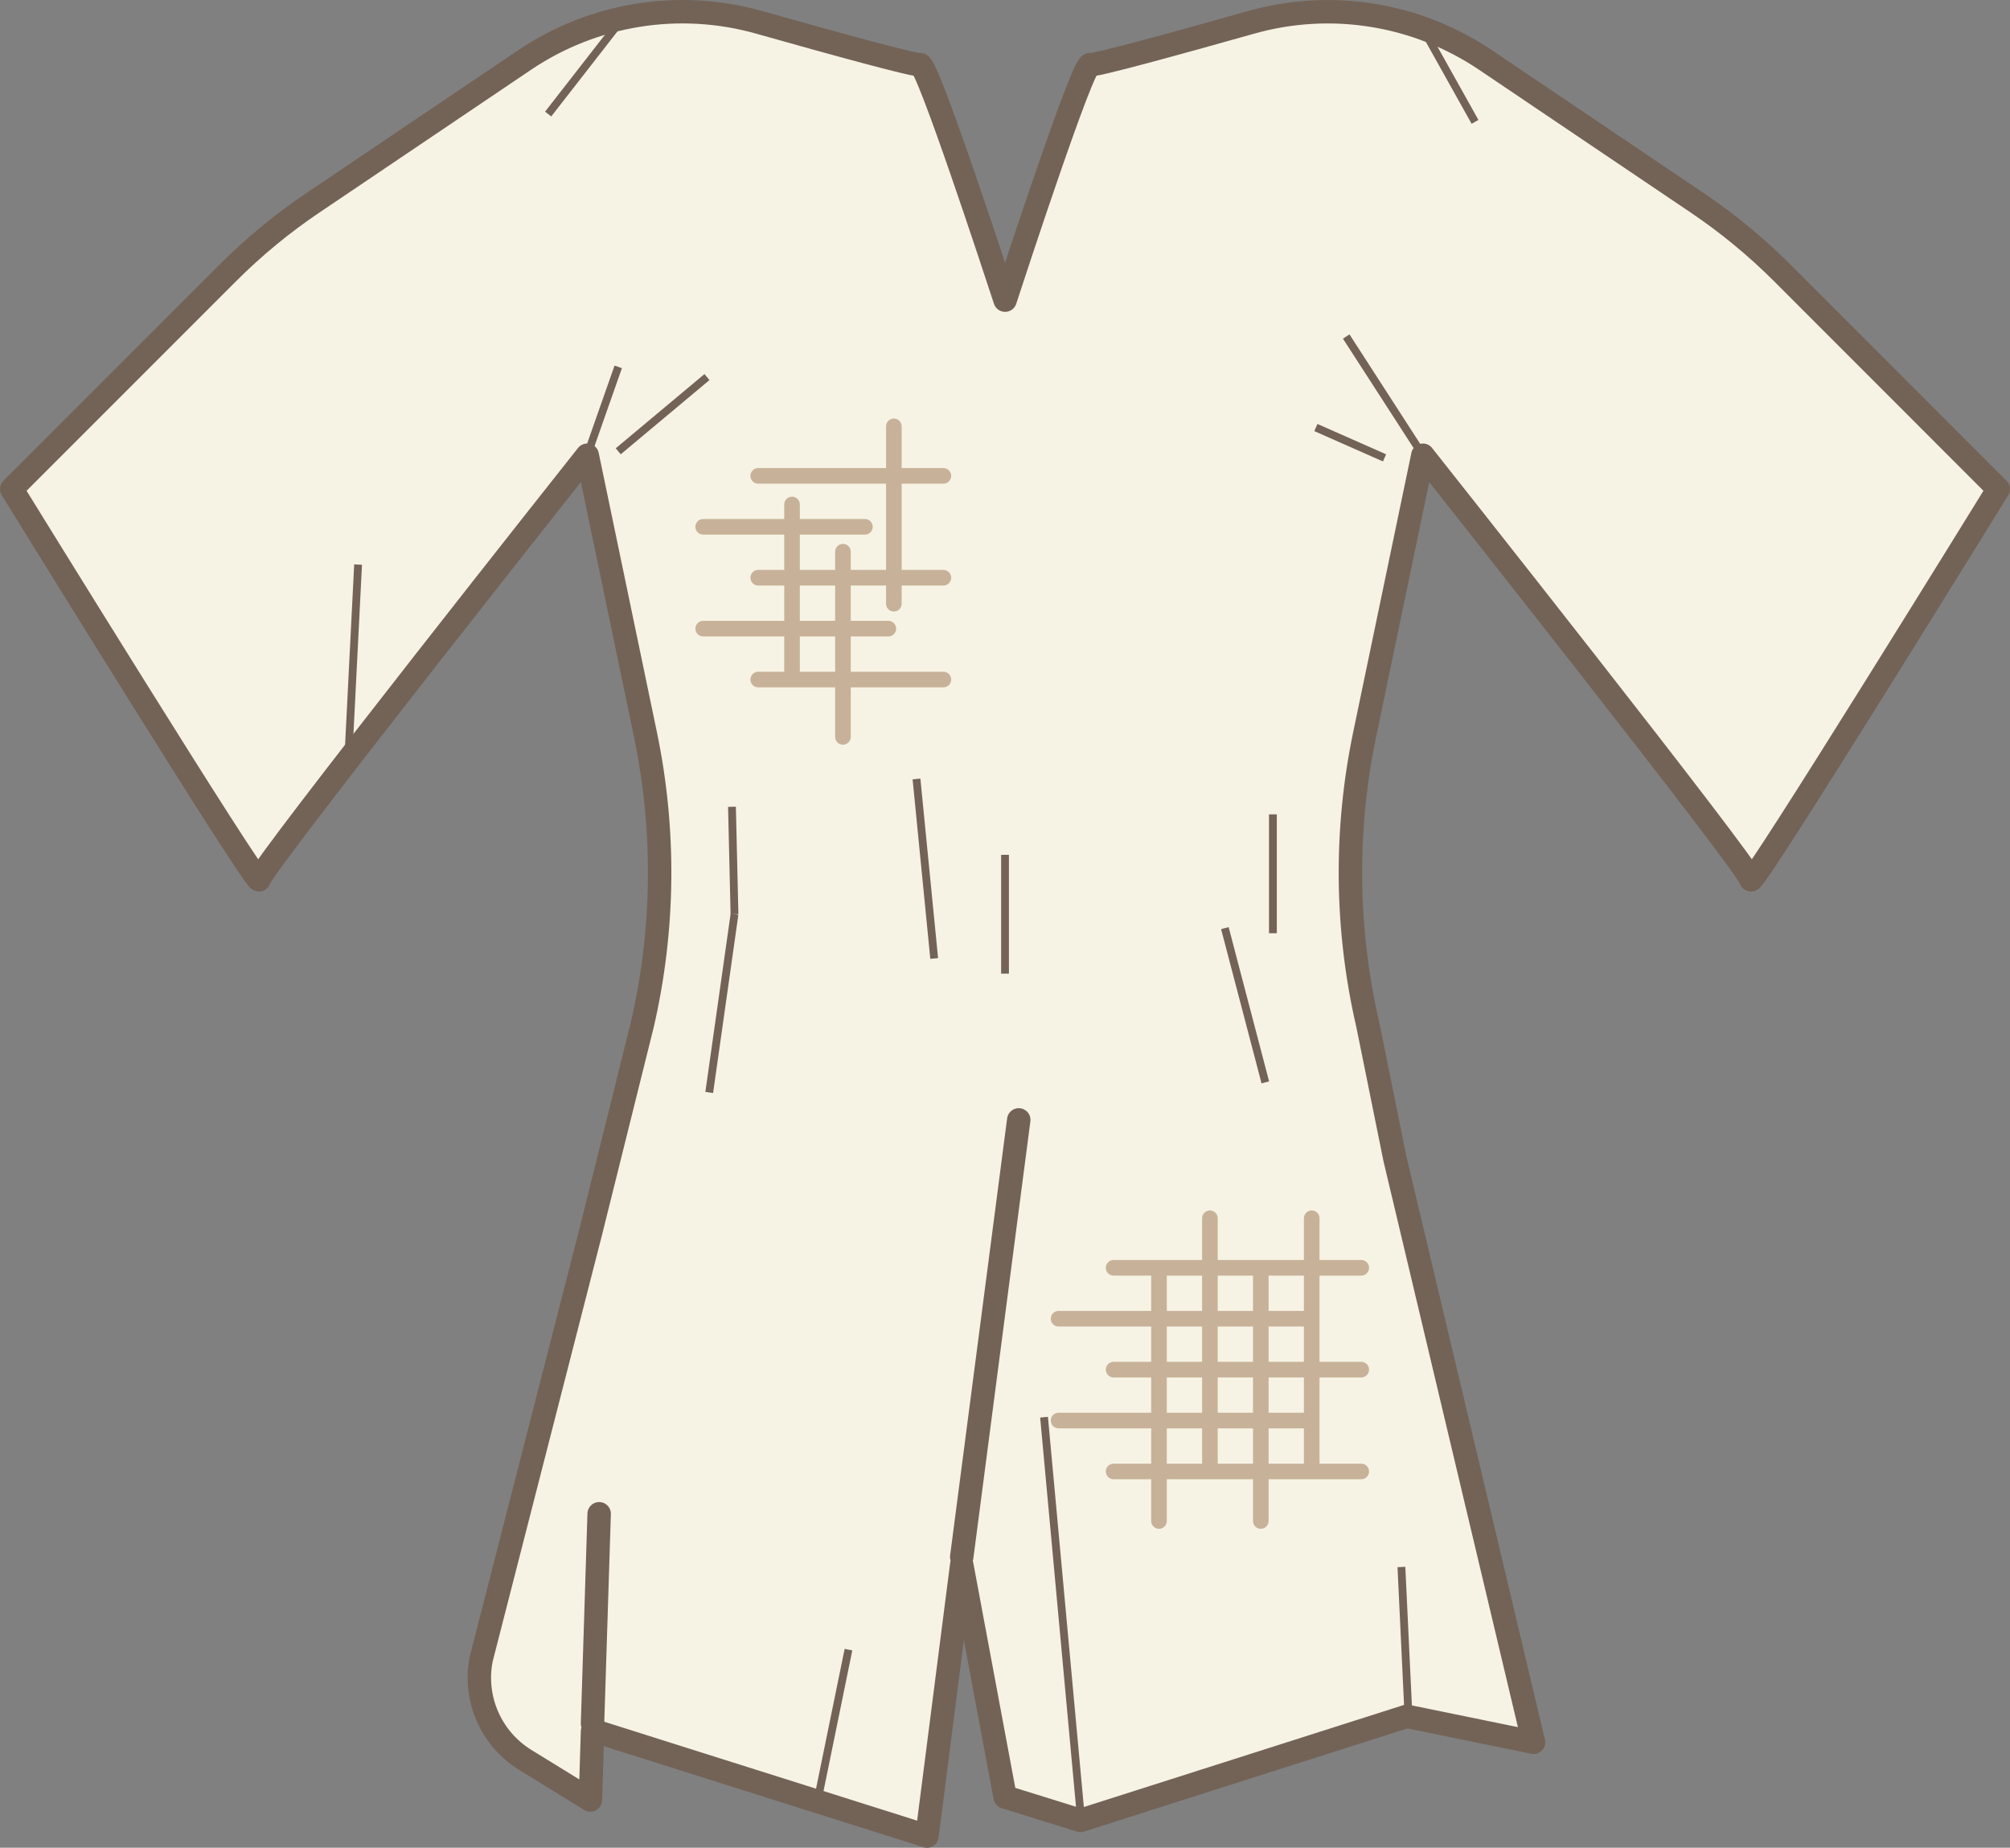 <?xml version="1.0" encoding="iso-8859-1"?>
<!-- Generator: Adobe Illustrator 20.0.0, SVG Export Plug-In . SVG Version: 6.00 Build 0)  -->
<!DOCTYPE svg PUBLIC "-//W3C//DTD SVG 1.1//EN" "http://www.w3.org/Graphics/SVG/1.1/DTD/svg11.dtd">
<svg version="1.1" xmlns="http://www.w3.org/2000/svg" xmlns:xlink="http://www.w3.org/1999/xlink" x="0px" y="0px"
	 viewBox="0 0 482.428 443.387" style="enable-background:new 0 0 482.428 443.387;" xml:space="preserve">
<rect x="0" y="0" width="482.428" height="443.387" fill="#808080" stroke="none"/>
<g id="habit-chainse">
	<g>
		
			<line style="fill:none;stroke:#444556;stroke-width:5.624;stroke-linecap:round;stroke-linejoin:round;stroke-miterlimit:10;" x1="230.829" y1="375.482" x2="236.546" y2="308.41"/>
		
			<line style="fill:none;stroke:#444556;stroke-width:5.624;stroke-linecap:round;stroke-linejoin:round;stroke-miterlimit:10;" x1="143.806" y1="363.245" x2="142.213" y2="415.473"/>
		
			<path style="fill:#F7F3E4;stroke:#736357;stroke-width:5.624;stroke-linecap:round;stroke-linejoin:round;stroke-miterlimit:10;" d="
			M479.616,117.352c0,0-59.371,96.227-59.371,93.734c0-2.493-78.736-101.851-78.736-101.851l-13.966,66.982
			c-4.799,23.002-4.555,46.792,0.75,69.682l6.517,32.178l33.264,140.002l-30.422-6.227l-78.328,24.974l-18.091-5.624l-10.404-55.715
			l-8.342,65.089l-25.927-8.192l-32.582-10.292l-20.79-6.58l-0.975-0.038l-0.506,16.46l-15.653-9.636
			c-8.23-5.08-12.448-14.735-10.554-24.221l26.277-102.47l12.379-49.708c5.287-22.89,5.549-46.661,0.75-69.682l-13.966-66.982
			c0,0-78.755,99.358-78.755,101.851c0,2.493-59.371-93.734-59.371-93.734l51.76-51.76c6.299-6.299,13.179-11.998,20.584-16.966
			l50.729-34.213c16.535-11.154,37.137-14.472,56.315-9.055c17.997,5.08,37.568,10.461,38.581,10.142
			c1.725-0.581,18.016,49.098,20.453,56.521c2.418-7.424,18.709-57.103,20.434-56.521c1.012,0.319,20.584-5.043,38.562-10.123
			c19.197-5.436,39.799-2.118,56.334,9.036l50.729,34.213c7.386,4.968,14.285,10.667,20.584,16.966L479.616,117.352z"/>
		
			<line style="fill:none;stroke:#736357;stroke-width:5.624;stroke-linecap:round;stroke-linejoin:round;stroke-miterlimit:10;" x1="143.806" y1="363.245" x2="142.213" y2="413.598"/>
		<g>
			
				<line style="fill:none;stroke:#736357;stroke-width:1.875;stroke-linejoin:round;stroke-miterlimit:10;" x1="259.323" y1="434.951" x2="250.585" y2="340.071"/>
			
				<line style="fill:none;stroke:#736357;stroke-width:1.875;stroke-linejoin:round;stroke-miterlimit:10;" x1="337.999" y1="410.59" x2="336.359" y2="376.017"/>
			
				<line style="fill:none;stroke:#736357;stroke-width:1.875;stroke-linejoin:round;stroke-miterlimit:10;" x1="196.552" y1="430.505" x2="203.645" y2="395.85"/>
			
				<line style="fill:none;stroke:#736357;stroke-width:1.875;stroke-linejoin:round;stroke-miterlimit:10;" x1="219.971" y1="186.921" x2="224.218" y2="229.996"/>
			
				<line style="fill:none;stroke:#736357;stroke-width:1.875;stroke-linejoin:round;stroke-miterlimit:10;" x1="241.22" y1="205.122" x2="241.22" y2="233.637"/>
			
				<line style="fill:none;stroke:#736357;stroke-width:1.875;stroke-linejoin:round;stroke-miterlimit:10;" x1="175.683" y1="193.595" x2="176.29" y2="219.379"/>
			
				<line style="fill:none;stroke:#736357;stroke-width:1.875;stroke-linejoin:round;stroke-miterlimit:10;" x1="170.223" y1="262.151" x2="176.29" y2="219.379"/>
			
				<line style="fill:none;stroke:#736357;stroke-width:1.875;stroke-linejoin:round;stroke-miterlimit:10;" x1="303.694" y1="259.724" x2="293.987" y2="222.716"/>
			
				<line style="fill:none;stroke:#736357;stroke-width:1.875;stroke-linejoin:round;stroke-miterlimit:10;" x1="305.515" y1="195.415" x2="305.515" y2="223.93"/>
			
				<line style="fill:none;stroke:#736357;stroke-width:1.875;stroke-linejoin:round;stroke-miterlimit:10;" x1="140.933" y1="109.229" x2="148.386" y2="88.031"/>
			
				<line style="fill:none;stroke:#736357;stroke-width:1.875;stroke-linejoin:round;stroke-miterlimit:10;" x1="341.507" y1="109.229" x2="323.109" y2="80.751"/>
			
				<line style="fill:none;stroke:#736357;stroke-width:1.875;stroke-linejoin:round;stroke-miterlimit:10;" x1="332.308" y1="109.872" x2="315.828" y2="102.592"/>
			
				<line style="fill:none;stroke:#736357;stroke-width:1.875;stroke-linejoin:round;stroke-miterlimit:10;" x1="148.386" y1="108.291" x2="169.683" y2="90.482"/>
			
				<line style="fill:none;stroke:#736357;stroke-width:1.875;stroke-linejoin:round;stroke-miterlimit:10;" x1="83.582" y1="182.303" x2="85.947" y2="135.474"/>
			
				<line style="fill:none;stroke:#736357;stroke-width:1.875;stroke-linejoin:round;stroke-miterlimit:10;" x1="340.903" y1="5.766" x2="354.025" y2="29.243"/>
			
				<line style="fill:none;stroke:#736357;stroke-width:1.875;stroke-linejoin:round;stroke-miterlimit:10;" x1="148.386" y1="5.766" x2="131.564" y2="27.368"/>
		</g>
		
			<line style="fill:none;stroke:#736357;stroke-width:5.624;stroke-linecap:round;stroke-linejoin:round;stroke-miterlimit:10;" x1="230.829" y1="373.607" x2="244.513" y2="268.732"/>
		<g>
			
				<line style="fill:none;stroke:#C7B299;stroke-width:3.749;stroke-linecap:round;stroke-linejoin:round;stroke-miterlimit:10;" x1="278.178" y1="305.544" x2="278.178" y2="364.98"/>
			
				<line style="fill:none;stroke:#C7B299;stroke-width:3.749;stroke-linecap:round;stroke-linejoin:round;stroke-miterlimit:10;" x1="290.395" y1="292.336" x2="290.395" y2="351.772"/>
			
				<line style="fill:none;stroke:#C7B299;stroke-width:3.749;stroke-linecap:round;stroke-linejoin:round;stroke-miterlimit:10;" x1="302.612" y1="305.544" x2="302.612" y2="364.98"/>
			
				<line style="fill:none;stroke:#C7B299;stroke-width:3.749;stroke-linecap:round;stroke-linejoin:round;stroke-miterlimit:10;" x1="314.83" y1="292.336" x2="314.83" y2="351.772"/>
			
				<line style="fill:none;stroke:#C7B299;stroke-width:3.749;stroke-linecap:round;stroke-linejoin:round;stroke-miterlimit:10;" x1="326.717" y1="304.223" x2="267.281" y2="304.223"/>
			
				<line style="fill:none;stroke:#C7B299;stroke-width:3.749;stroke-linecap:round;stroke-linejoin:round;stroke-miterlimit:10;" x1="313.509" y1="316.441" x2="254.073" y2="316.441"/>
			
				<line style="fill:none;stroke:#C7B299;stroke-width:3.749;stroke-linecap:round;stroke-linejoin:round;stroke-miterlimit:10;" x1="326.717" y1="328.658" x2="267.281" y2="328.658"/>
			
				<line style="fill:none;stroke:#C7B299;stroke-width:3.749;stroke-linecap:round;stroke-linejoin:round;stroke-miterlimit:10;" x1="313.509" y1="340.875" x2="254.073" y2="340.875"/>
			
				<line style="fill:none;stroke:#C7B299;stroke-width:3.749;stroke-linecap:round;stroke-linejoin:round;stroke-miterlimit:10;" x1="326.717" y1="353.093" x2="267.281" y2="353.093"/>
		</g>
		<g>
			
				<line style="fill:none;stroke:#C7B299;stroke-width:3.749;stroke-linecap:round;stroke-linejoin:round;stroke-miterlimit:10;" x1="190.101" y1="121.054" x2="190.101" y2="161.743"/>
			
				<line style="fill:none;stroke:#C7B299;stroke-width:3.749;stroke-linecap:round;stroke-linejoin:round;stroke-miterlimit:10;" x1="202.319" y1="132.387" x2="202.319" y2="176.825"/>
			
				<line style="fill:none;stroke:#C7B299;stroke-width:3.749;stroke-linecap:round;stroke-linejoin:round;stroke-miterlimit:10;" x1="214.536" y1="102.307" x2="214.536" y2="144.871"/>
			
				<line style="fill:none;stroke:#C7B299;stroke-width:3.749;stroke-linecap:round;stroke-linejoin:round;stroke-miterlimit:10;" x1="226.423" y1="114.194" x2="181.985" y2="114.194"/>
			
				<line style="fill:none;stroke:#C7B299;stroke-width:3.749;stroke-linecap:round;stroke-linejoin:round;stroke-miterlimit:10;" x1="207.591" y1="126.412" x2="168.777" y2="126.412"/>
			
				<line style="fill:none;stroke:#C7B299;stroke-width:3.749;stroke-linecap:round;stroke-linejoin:round;stroke-miterlimit:10;" x1="226.423" y1="138.629" x2="181.985" y2="138.629"/>
			
				<line style="fill:none;stroke:#C7B299;stroke-width:3.749;stroke-linecap:round;stroke-linejoin:round;stroke-miterlimit:10;" x1="213.215" y1="150.846" x2="168.777" y2="150.846"/>
			
				<line style="fill:none;stroke:#C7B299;stroke-width:3.749;stroke-linecap:round;stroke-linejoin:round;stroke-miterlimit:10;" x1="226.423" y1="163.064" x2="181.985" y2="163.064"/>
		</g>
	</g>
</g>
<g id="Calque_1">
</g>
</svg>
